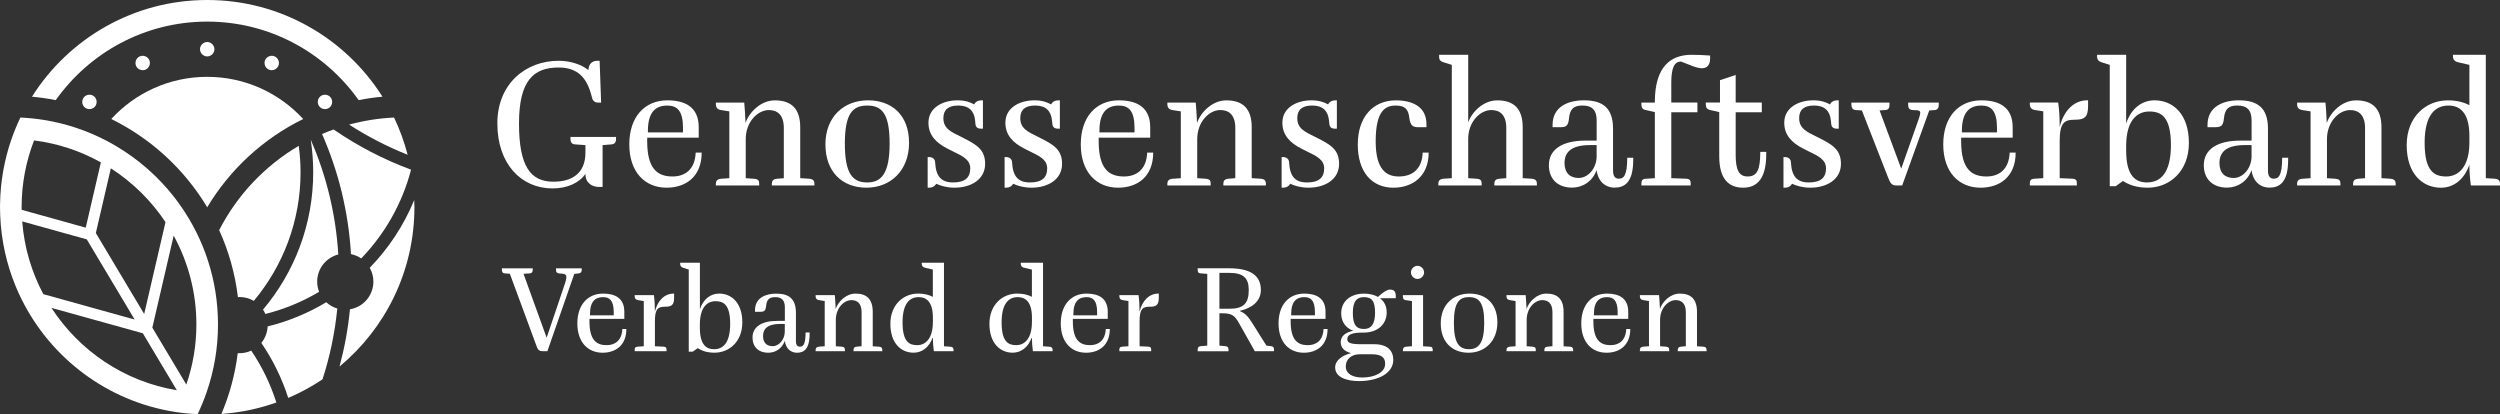<?xml version="1.0" encoding="UTF-8"?><svg xmlns="http://www.w3.org/2000/svg" viewBox="0 0 769.51 127.48"><rect x="0" y="0" width="769.51" height="127.48" fill="#333333" stroke="none"/><defs><style>.d{fill:#fff;}</style></defs><g id="a"/><g id="b"><g id="c"><g><path class="d" d="M179.07,83.06v-.47h-7.93v.47c0,.66,.19,1.09,1.32,1.13,1.79,.08,1.87,.51,1.87,1.13,0,.47-.23,1.36-.47,2.06l-5.6,16.57-7.12-19.68,1.91-.12c.66-.04,.93-.43,.93-1.09v-.47h-9.49v.47c0,.66,.23,1.05,.93,1.09l1.52,.12,8.28,22.44c.35,1.01,.86,1.4,1.87,1.4h1.4l8.28-23.8,1.36-.16c.66-.08,.93-.43,.93-1.09Z"/><path class="d" d="M186.73,106.24c-3,0-5.29-1.4-5.29-7.31v-.78h10.73v-2.18c0-4.16-2.8-5.6-6.53-5.6-4.71,0-7.93,3.42-7.93,9.18s3.23,9.02,7.78,9.02c3.97,0,7.31-2.26,7.31-7.31h-1.24c-.16,3.7-2.41,4.98-4.82,4.98Zm-5.13-9.53c0-4.01,1.71-5.25,4.04-5.25,2.06,0,3.27,1.09,3.27,4.67v.93h-7.31v-.35Z"/><path class="d" d="M201.58,95.94c0-1.83-.08-3.5-.31-5.1h-5.91v.31c0,.66,.27,1.13,1.09,1.24l1.71,.27v13.92l-1.87,.12c-.86,.08-.93,.43-.93,1.09v.31h9.8v-.31c0-.66-.08-1.05-.93-1.09l-2.65-.12v-7.7c0-3.81,.93-4.47,3.11-4.47,1.94,0,2.8-.43,2.8-2.8v-1.24h-.16c-2.84,0-4.98,2.26-5.76,5.56Z"/><path class="d" d="M221.34,90.37c-2.61,0-4.86,1.67-5.91,4.82v-14.31h-6.07v.31c0,.66,.31,1.05,.93,1.24l1.71,.54v25.28h1.24l1.52-1.09c1.17,.78,2.8,1.4,5.17,1.4,4.51,0,8.56-3.38,8.56-9.33s-3.27-8.87-7.16-8.87Zm-1.56,17.11c-2.33,0-4.36-1.28-4.36-6.61v-1.24c.08-5.02,2.22-6.92,4.82-6.92,2.41,0,4.51,.97,4.51,7s-2.33,7.78-4.98,7.78Z"/><path class="d" d="M246.23,106.71c-.78,0-1.24-.47-1.24-1.71v-8.71c0-4.36-2.18-5.91-6.07-5.91-3.19,0-6.53,1.24-6.53,5.13v.47h1.56c1.24,0,1.71-.23,1.87-1.87,.19-2.02,1.09-2.65,2.8-2.65,2.02,0,2.96,.97,2.96,3.11v4.2h-2.33c-4.94,0-7.62,1.91-7.62,5.13,0,2.88,1.87,4.67,4.82,4.67,2.22,0,4.28-1.28,5.13-3.66,.27,2.29,1.75,3.66,3.73,3.66s3.89-.97,3.89-5.76v-.47h-1.24c0,3.85-.82,4.36-1.71,4.36Zm-4.67-4.67c0,2.45-1.75,4.51-3.73,4.51-1.79,0-2.96-1.01-2.96-3.11,0-2.29,1.44-3.73,5.29-3.73h1.4v2.33Z"/><path class="d" d="M270.5,106.71l-1.87-.12v-10.62c0-3.89-1.87-5.6-5.29-5.6-2.92,0-5.33,2.45-6.11,4.71-.08-1.56-.16-3.15-.27-4.24h-5.91v.31c0,.66,.27,1.13,1.09,1.24l1.71,.27v13.92l-1.71,.12c-.82,.08-1.09,.43-1.09,1.09v.31h9.02v-.31c0-.66-.12-1.01-1.09-1.09l-1.71-.12v-8.13c0-3.62,2.49-6.07,4.82-6.07,1.75,0,3.11,.97,3.11,3.73v10.46l-1.4,.12c-.86,.08-1.09,.43-1.09,1.09v.31h8.87v-.31c0-.66-.23-1.01-1.09-1.09Z"/><path class="d" d="M292.43,106.71l-1.87-.12v-25.71h-6.85v.31c0,.66,.35,1.09,1.09,1.24l2.33,.54v8.4c-1.09-.58-2.57-1.01-4.51-1.01-4.51,0-8.56,3.38-8.56,9.33s3.27,8.87,7.16,8.87c2.57,0,4.86-1.67,5.91-4.82,0,1.52,.12,2.96,.31,4.36h6.07v-.31c0-.66-.23-1.01-1.09-1.09Zm-5.29-7.55c0,5.06-2.26,7.08-4.82,7.08-2.41,0-4.51-.97-4.51-7s2.33-7.78,4.98-7.78c2.26,0,4.36,1.32,4.36,6.34v1.36Z"/><path class="d" d="M322.92,106.71l-1.87-.12v-25.71h-6.85v.31c0,.66,.35,1.09,1.09,1.24l2.33,.54v8.4c-1.09-.58-2.57-1.01-4.51-1.01-4.51,0-8.56,3.38-8.56,9.33s3.27,8.87,7.16,8.87c2.57,0,4.86-1.67,5.91-4.82,0,1.52,.12,2.96,.31,4.36h6.07v-.31c0-.66-.23-1.01-1.09-1.09Zm-5.29-7.55c0,5.06-2.26,7.08-4.82,7.08-2.41,0-4.51-.97-4.51-7s2.33-7.78,4.98-7.78c2.26,0,4.36,1.32,4.36,6.34v1.36Z"/><path class="d" d="M335.52,106.24c-3,0-5.29-1.4-5.29-7.31v-.78h10.74v-2.18c0-4.16-2.8-5.6-6.53-5.6-4.71,0-7.93,3.42-7.93,9.18s3.23,9.02,7.78,9.02c3.97,0,7.31-2.26,7.31-7.31h-1.24c-.16,3.7-2.41,4.98-4.82,4.98Zm-5.13-9.53c0-4.01,1.71-5.25,4.04-5.25,2.06,0,3.27,1.09,3.27,4.67v.93h-7.31v-.35Z"/><path class="d" d="M350.76,95.94c0-1.83-.08-3.5-.31-5.1h-5.91v.31c0,.66,.27,1.13,1.09,1.24l1.71,.27v13.92l-1.87,.12c-.86,.08-.93,.43-.93,1.09v.31h9.8v-.31c0-.66-.08-1.05-.93-1.09l-2.64-.12v-7.7c0-3.81,.93-4.47,3.11-4.47,1.95,0,2.8-.43,2.8-2.8v-1.24h-.16c-2.84,0-4.98,2.26-5.76,5.56Z"/><path class="d" d="M391.21,106.55l-1.4-.16-4.2-6.69c-1.13-1.83-2.18-3.27-3.89-3.89v-.16c3.46-.78,6.38-2.84,6.38-6.38,0-4.71-3.54-6.69-9.8-6.69h-9.65v.47c0,.66,.19,1.05,.93,1.09l2.02,.16v22.09l-2.02,.16c-.7,.04-.93,.43-.93,1.09v.47h9.49v-.47c0-.66-.19-1.01-.93-1.09l-1.87-.16v-9.96h.78c3,0,3.89,.58,5.29,3.11l4.82,8.56h5.91v-.47c0-.66-.23-1.01-.93-1.09Zm-12.91-11.51h-2.96v-11.05h2.96c4.32,0,6.07,1.48,6.07,5.29,0,4.12-1.59,5.76-6.07,5.76Z"/><path class="d" d="M402.56,106.24c-3,0-5.29-1.4-5.29-7.31v-.78h10.73v-2.18c0-4.16-2.8-5.6-6.53-5.6-4.71,0-7.93,3.42-7.93,9.18s3.23,9.02,7.78,9.02c3.97,0,7.31-2.26,7.31-7.31h-1.24c-.16,3.7-2.41,4.98-4.82,4.98Zm-5.13-9.53c0-4.01,1.71-5.25,4.04-5.25,2.06,0,3.27,1.09,3.27,4.67v.93h-7.31v-.35Z"/><path class="d" d="M427.92,89.13c-1.01,0-2.26,.86-3.77,2.26-1.17-.66-2.68-1.01-4.32-1.01-3.93,0-7,2.18-7,6.07,0,2.72,1.48,4.51,3.7,5.37-2.45,.47-3.85,1.71-3.85,3.5s1.21,2.88,3.23,3.38c-2.68,.62-4.94,2.18-4.94,4.4,0,3.03,3.54,4.2,7.31,4.2,6.26,0,10.58-2.61,10.58-6.53,0-2.76-1.71-4.82-5.91-4.82h-3.89c-3.23,0-4.36-.35-4.36-1.56,0-1.4,1.44-2.02,4.82-2.02h.31c3.93,0,7-2.33,7-6.22,0-1.94-.78-3.38-2.06-4.36h4.86v-.62c0-1.28-.43-2.02-1.71-2.02Zm-5.76,19.91c3.15,0,4.2,1.05,4.2,2.96,0,2.64-3.27,4.2-7,4.2-2.92,0-5.13-1.09-5.13-3.42,0-2.18,1.75-3.73,4.2-3.73h3.73Zm-2.33-7.78c-2.41,0-3.42-1.32-3.42-4.98s1.32-4.82,3.42-4.82c2.41,0,3.42,1.17,3.42,4.82s-1.32,4.98-3.42,4.98Z"/><path class="d" d="M434.3,83.84c0,1.09,.93,2.02,2.02,2.02s2.02-.93,2.02-2.02-.93-2.02-2.02-2.02-2.02,.93-2.02,2.02Z"/><path class="d" d="M440.05,106.71l-2.02-.12v-15.75h-6.22v.31c0,.66,.12,1.13,.93,1.24l1.87,.27v13.92l-1.71,.12c-.82,.08-1.09,.43-1.09,1.09v.31h9.18v-.31c0-.66-.08-1.05-.93-1.09Z"/><path class="d" d="M452.34,90.37c-5.02,0-8.87,3.42-8.87,9.18s3.54,9.02,8.56,9.02,8.87-3.58,8.87-9.33-3.54-8.87-8.56-8.87Zm-.16,17.11c-3.03,0-4.67-1.79-4.67-8.09s1.63-7.93,4.67-7.93,4.67,1.63,4.67,7.93-1.79,8.09-4.67,8.09Z"/><path class="d" d="M483.15,106.71l-1.87-.12v-10.62c0-3.89-1.87-5.6-5.29-5.6-2.92,0-5.33,2.45-6.11,4.71-.08-1.56-.16-3.15-.27-4.24h-5.91v.31c0,.66,.27,1.13,1.09,1.24l1.71,.27v13.92l-1.71,.12c-.82,.08-1.09,.43-1.09,1.09v.31h9.02v-.31c0-.66-.12-1.01-1.09-1.09l-1.71-.12v-8.13c0-3.62,2.49-6.07,4.82-6.07,1.75,0,3.11,.97,3.11,3.73v10.46l-1.4,.12c-.86,.08-1.09,.43-1.09,1.09v.31h8.87v-.31c0-.66-.23-1.01-1.09-1.09Z"/><path class="d" d="M495.74,106.24c-3,0-5.29-1.4-5.29-7.31v-.78h10.73v-2.18c0-4.16-2.8-5.6-6.53-5.6-4.71,0-7.93,3.42-7.93,9.18s3.23,9.02,7.78,9.02c3.97,0,7.31-2.26,7.31-7.31h-1.24c-.16,3.7-2.41,4.98-4.82,4.98Zm-5.13-9.53c0-4.01,1.71-5.25,4.04-5.25,2.06,0,3.27,1.09,3.27,4.67v.93h-7.31v-.35Z"/><path class="d" d="M524.21,106.71l-1.87-.12v-10.62c0-3.89-1.87-5.6-5.29-5.6-2.92,0-5.33,2.45-6.11,4.71-.08-1.56-.16-3.15-.27-4.24h-5.91v.31c0,.66,.27,1.13,1.09,1.24l1.71,.27v13.92l-1.71,.12c-.82,.08-1.09,.43-1.09,1.09v.31h9.02v-.31c0-.66-.12-1.01-1.09-1.09l-1.71-.12v-8.13c0-3.62,2.49-6.07,4.82-6.07,1.75,0,3.11,.97,3.11,3.73v10.46l-1.4,.12c-.86,.08-1.09,.43-1.09,1.09v.31h8.87v-.31c0-.66-.23-1.01-1.09-1.09Z"/><path class="d" d="M170.08,58c4.48,0,8.22-1.67,10.11-4.48,0,2.76,2.01,4.02,4.14,4.02h1.15v-12.87l2.76-.23c.92-.06,1.38-.63,1.38-1.61v-.69h-14.02v.69c0,.98,.46,1.55,1.38,1.61l3.22,.23v2.3c0,6.32-4.02,8.96-9.88,8.96-7.01,0-10.57-4.71-10.57-17.92s4.48-17.23,12.18-17.23c5.92,0,8.67,3.16,10.11,8.56l.23,.86c.23,.86,.86,1.38,1.84,1.38h.92l-.46-12.87h-.69c-1.61,0-2.7,.98-2.76,2.87-2.24-1.78-5.57-2.87-9.19-2.87-9.94,0-18.84,6.89-18.84,19.3s7.3,19.99,17,19.99Z"/><path class="d" d="M205.18,57.77c5.86,0,10.8-3.33,10.8-10.8h-1.84c-.23,5.46-3.56,7.35-7.12,7.35-4.42,0-7.81-2.07-7.81-10.8v-1.15h15.86v-3.22c0-6.15-4.14-8.27-9.65-8.27-6.95,0-11.72,5.06-11.72,13.56s4.77,13.33,11.49,13.33Zm-5.75-17.52c0-5.92,2.53-7.76,5.97-7.76,3.04,0,4.83,1.61,4.83,6.89v1.38h-10.8v-.52Z"/><path class="d" d="M249.07,55.01l-2.76-.17v-15.68c0-5.74-2.76-8.27-7.81-8.27-4.31,0-7.87,3.62-9.02,6.95-.11-2.3-.23-4.65-.4-6.26h-8.73v.46c0,.98,.4,1.67,1.61,1.84l2.53,.4v20.57l-2.53,.17c-1.21,.12-1.61,.63-1.61,1.61v.46h13.33v-.46c0-.98-.17-1.49-1.61-1.61l-2.53-.17v-12.01c0-5.34,3.68-8.96,7.12-8.96,2.59,0,4.6,1.44,4.6,5.52v15.45l-2.07,.17c-1.26,.12-1.61,.63-1.61,1.61v.46h13.1v-.46c0-.98-.34-1.49-1.61-1.61Z"/><path class="d" d="M266.71,57.77c7.41,0,13.1-5.29,13.1-13.79s-5.23-13.1-12.64-13.1-13.1,5.06-13.1,13.56,5.23,13.33,12.64,13.33Zm.23-25.28c4.48,0,6.89,2.41,6.89,11.72s-2.64,11.95-6.89,11.95c-4.48,0-6.89-2.64-6.89-11.95s2.41-11.72,6.89-11.72Z"/><path class="d" d="M296.35,42.37l-1.84-.92c-2.59-1.26-4.14-2.47-4.14-5.06s1.49-3.91,4.6-3.91c3.27,0,4.88,1.67,5.17,4.6l.11,1.15c.12,.98,.69,1.38,1.84,1.38h.46v-8.73h-.46c-1.03,0-1.84,.46-2.24,1.26-1.21-.69-2.81-1.26-5.11-1.26-4.54,0-8.96,2.24-8.96,6.89,0,3.79,2.3,6.2,5.97,8.04l1.84,.92c2.59,1.26,5.06,2.41,5.06,5.06,0,2.87-1.61,4.37-5.29,4.37s-5.29-1.9-5.52-6.2c-.06-1.09-.86-1.61-1.84-1.61h-.46v9.42h.46c1.03,0,1.78-.46,2.18-1.21,1.38,.63,3.22,1.21,5.63,1.21,5,0,9.42-2.47,9.42-7.35,0-4.37-2.64-5.92-6.89-8.04Z"/><path class="d" d="M320.02,42.37l-1.84-.92c-2.59-1.26-4.14-2.47-4.14-5.06s1.49-3.91,4.6-3.91c3.27,0,4.88,1.67,5.17,4.6l.12,1.15c.12,.98,.69,1.38,1.84,1.38h.46v-8.73h-.46c-1.03,0-1.84,.46-2.24,1.26-1.21-.69-2.81-1.26-5.11-1.26-4.54,0-8.96,2.24-8.96,6.89,0,3.79,2.3,6.2,5.97,8.04l1.84,.92c2.59,1.26,5.06,2.41,5.06,5.06,0,2.87-1.61,4.37-5.29,4.37s-5.29-1.9-5.52-6.2c-.06-1.09-.86-1.61-1.84-1.61h-.46v9.42h.46c1.03,0,1.78-.46,2.18-1.21,1.38,.63,3.22,1.21,5.63,1.21,5,0,9.42-2.47,9.42-7.35,0-4.37-2.64-5.92-6.89-8.04Z"/><path class="d" d="M354.95,46.97h-1.84c-.23,5.46-3.56,7.35-7.12,7.35-4.42,0-7.81-2.07-7.81-10.8v-1.15h15.86v-3.22c0-6.15-4.14-8.27-9.65-8.27-6.95,0-11.72,5.06-11.72,13.56s4.77,13.33,11.49,13.33c5.86,0,10.8-3.33,10.8-10.8Zm-16.54-6.72c0-5.92,2.53-7.76,5.97-7.76,3.04,0,4.83,1.61,4.83,6.89v1.38h-10.8v-.52Z"/><path class="d" d="M372.65,56.62c0-.98-.17-1.49-1.61-1.61l-2.53-.17v-12.01c0-5.34,3.68-8.96,7.12-8.96,2.58,0,4.6,1.44,4.6,5.52v15.45l-2.07,.17c-1.26,.12-1.61,.63-1.61,1.61v.46h13.1v-.46c0-.98-.34-1.49-1.61-1.61l-2.76-.17v-15.68c0-5.74-2.76-8.27-7.81-8.27-4.31,0-7.87,3.62-9.02,6.95-.11-2.3-.23-4.65-.4-6.26h-8.73v.46c0,.98,.4,1.67,1.61,1.84l2.53,.4v20.57l-2.53,.17c-1.21,.12-1.61,.63-1.61,1.61v.46h13.33v-.46Z"/><path class="d" d="M405.28,42.37l-1.84-.92c-2.58-1.26-4.14-2.47-4.14-5.06s1.49-3.91,4.6-3.91c3.28,0,4.88,1.67,5.17,4.6l.12,1.15c.11,.98,.69,1.38,1.84,1.38h.46v-8.73h-.46c-1.03,0-1.84,.46-2.24,1.26-1.21-.69-2.82-1.26-5.11-1.26-4.54,0-8.96,2.24-8.96,6.89,0,3.79,2.3,6.2,5.97,8.04l1.84,.92c2.58,1.26,5.06,2.41,5.06,5.06,0,2.87-1.61,4.37-5.29,4.37s-5.29-1.9-5.51-6.2c-.06-1.09-.86-1.61-1.84-1.61h-.46v9.42h.46c1.03,0,1.78-.46,2.18-1.21,1.38,.63,3.22,1.21,5.63,1.21,5,0,9.42-2.47,9.42-7.35,0-4.37-2.64-5.92-6.89-8.04Z"/><path class="d" d="M428.95,57.77c5.63,0,10.8-3.33,10.8-10.8h-1.84c-.23,5.46-3.56,7.35-7.35,7.35s-7.12-2.07-7.12-10.8c0-9.65,3.1-11.03,6.2-11.03,2.93,0,3.85,1.26,4.14,3.68,.34,2.7,1.21,2.99,2.99,2.99h2.3v-.92c0-5.52-4.48-7.35-9.42-7.35-6.95,0-11.72,5.06-11.72,13.56s4.31,13.33,11.03,13.33Z"/><path class="d" d="M456.06,56.62c0-.98-.17-1.49-1.61-1.61l-2.53-.17v-12.12c0-5.17,3.62-8.85,7.12-8.85,2.59,0,4.6,1.44,4.6,5.52v15.45l-2.07,.17c-1.26,.12-1.61,.63-1.61,1.61v.46h13.1v-.46c0-.98-.34-1.49-1.61-1.61l-2.76-.17v-15.68c0-5.74-2.76-8.27-7.81-8.27-4.25,0-7.76,3.45-8.96,6.78V16.87h-8.96v.46c0,.98,.23,1.49,1.38,1.84l2.53,.8V54.84l-2.53,.17c-1.21,.12-1.61,.63-1.61,1.61v.46h13.33v-.46Z"/><path class="d" d="M498.34,55.01c-1.15,0-1.84-.69-1.84-2.53v-12.87c0-6.43-3.22-8.73-8.96-8.73-4.71,0-9.65,1.84-9.65,7.58v.69h2.3c1.84,0,2.53-.34,2.76-2.76,.29-2.99,1.61-3.91,4.14-3.91,2.99,0,4.37,1.44,4.37,4.6v6.2h-3.45c-7.3,0-11.26,2.82-11.26,7.58,0,4.25,2.76,6.89,7.12,6.89,3.27,0,6.32-1.9,7.58-5.4,.4,3.39,2.58,5.4,5.52,5.4s5.74-1.44,5.74-8.5v-.69h-1.84c0,5.69-1.21,6.43-2.53,6.43Zm-6.89-6.89c0,3.62-2.58,6.66-5.51,6.66-2.64,0-4.37-1.49-4.37-4.6,0-3.39,2.12-5.52,7.81-5.52h2.07v3.45Z"/><path class="d" d="M520.41,56.62c0-.98-.17-1.55-1.38-1.61l-4.6-.17v-20.28h8.04v-2.99h-8.04v-6.2c0-4.65,1.03-6.43,2.99-6.43,2.07,.75,4.71,2.07,6.43,2.07s2.53-1.15,2.53-2.99v-.92c-2.13-.17-3.96-.23-5.75-.23-6.15,0-11.26,3.39-11.26,14.48v.23h-4.14v.46c0,1.03,.23,1.61,1.38,1.84l2.76,.63v20.34l-2.76,.17c-1.21,.06-1.38,.63-1.38,1.61v.46h15.17v-.46Z"/><path class="d" d="M537.93,54.32c-2.7,0-3.68-2.07-3.68-6.66v-13.1h8.04v-2.99h-8.04v-8.5l-4.83,1.61v6.89h-4.37v.46c0,1.03,.29,1.61,1.38,1.84l2.76,.63v13.62c0,6.78,2.76,9.65,7.35,9.65s7.12-3.16,7.12-10.34v-.69h-1.84c0,5.57-.98,7.58-3.91,7.58Z"/><path class="d" d="M559.76,42.37l-1.84-.92c-2.58-1.26-4.14-2.47-4.14-5.06s1.49-3.91,4.6-3.91c3.27,0,4.88,1.67,5.17,4.6l.12,1.15c.11,.98,.69,1.38,1.84,1.38h.46v-8.73h-.46c-1.03,0-1.84,.46-2.24,1.26-1.21-.69-2.82-1.26-5.11-1.26-4.54,0-8.96,2.24-8.96,6.89,0,3.79,2.3,6.2,5.97,8.04l1.84,.92c2.58,1.26,5.05,2.41,5.05,5.06,0,2.87-1.61,4.37-5.29,4.37s-5.29-1.9-5.51-6.2c-.06-1.09-.86-1.61-1.84-1.61h-.46v9.42h.46c1.03,0,1.78-.46,2.18-1.21,1.38,.63,3.22,1.21,5.63,1.21,5,0,9.42-2.47,9.42-7.35,0-4.37-2.64-5.92-6.89-8.04Z"/><path class="d" d="M587.33,32.03c0,.98,.17,1.78,1.38,1.84l1.26,.06c.8,.06,1.09,.29,1.09,.75,0,.52-.34,1.67-.63,2.41l-5.23,14.82-6.66-17.92,1.67-.11c1.26-.06,1.38-.86,1.38-1.84v-.46h-11.72v.46c0,.98,.23,1.78,1.38,1.84l1.84,.11,8.04,20.57c.69,1.72,1.09,2.53,2.53,2.53h1.84l8.33-23.09,1.55-.11c1.21-.06,1.38-.86,1.38-1.84v-.46h-9.42v.46Z"/><path class="d" d="M611.46,54.32c-4.42,0-7.81-2.07-7.81-10.8v-1.15h15.86v-3.22c0-6.15-4.14-8.27-9.65-8.27-6.95,0-11.72,5.06-11.72,13.56s4.77,13.33,11.49,13.33c5.86,0,10.8-3.33,10.8-10.8h-1.84c-.23,5.46-3.56,7.35-7.12,7.35Zm-7.58-14.07c0-5.92,2.53-7.76,5.97-7.76,3.04,0,4.83,1.61,4.83,6.89v1.38h-10.8v-.52Z"/><path class="d" d="M633.98,39.1c0-2.7-.12-5.17-.46-7.53h-8.73v.46c0,.98,.4,1.67,1.61,1.84l2.53,.4v20.57l-2.76,.17c-1.26,.12-1.38,.63-1.38,1.61v.46h14.48v-.46c0-.98-.11-1.55-1.38-1.61l-3.91-.17v-11.38c0-5.63,1.38-6.61,4.6-6.61,2.87,0,4.14-.63,4.14-4.14v-1.84h-.23c-4.19,0-7.35,3.33-8.5,8.22Z"/><path class="d" d="M663.17,30.88c-3.85,0-7.18,2.47-8.73,7.12V16.87h-8.96v.46c0,.98,.46,1.55,1.38,1.84l2.53,.8V57.31h1.84l2.24-1.61c1.72,1.15,4.14,2.07,7.64,2.07,6.66,0,12.64-5,12.64-13.79s-4.83-13.1-10.57-13.1Zm-2.3,25.28c-3.45,0-6.43-1.9-6.43-9.77v-1.84c.12-7.41,3.27-10.23,7.12-10.23,3.56,0,6.66,1.44,6.66,10.34s-3.45,11.49-7.35,11.49Z"/><path class="d" d="M699.93,55.01c-1.15,0-1.84-.69-1.84-2.53v-12.87c0-6.43-3.22-8.73-8.96-8.73-4.71,0-9.65,1.84-9.65,7.58v.69h2.3c1.84,0,2.53-.34,2.76-2.76,.29-2.99,1.61-3.91,4.14-3.91,2.99,0,4.37,1.44,4.37,4.6v6.2h-3.45c-7.3,0-11.26,2.82-11.26,7.58,0,4.25,2.76,6.89,7.12,6.89,3.27,0,6.32-1.9,7.58-5.4,.4,3.39,2.58,5.4,5.52,5.4s5.74-1.44,5.74-8.5v-.69h-1.84c0,5.69-1.21,6.43-2.53,6.43Zm-6.89-6.89c0,3.62-2.58,6.66-5.51,6.66-2.64,0-4.37-1.49-4.37-4.6,0-3.39,2.12-5.52,7.81-5.52h2.07v3.45Z"/><path class="d" d="M735.78,55.01l-2.76-.17v-15.68c0-5.74-2.76-8.27-7.81-8.27-4.31,0-7.87,3.62-9.02,6.95-.11-2.3-.23-4.65-.4-6.26h-8.73v.46c0,.98,.4,1.67,1.61,1.84l2.53,.4v20.57l-2.53,.17c-1.21,.12-1.61,.63-1.61,1.61v.46h13.33v-.46c0-.98-.17-1.49-1.61-1.61l-2.53-.17v-12.01c0-5.34,3.68-8.96,7.12-8.96,2.58,0,4.6,1.44,4.6,5.52v15.45l-2.07,.17c-1.26,.12-1.61,.63-1.61,1.61v.46h13.1v-.46c0-.98-.34-1.49-1.61-1.61Z"/><path class="d" d="M767.9,55.01l-2.76-.17V16.87h-10.11v.46c0,.98,.52,1.61,1.61,1.84l3.45,.8v12.41c-1.61-.86-3.79-1.49-6.66-1.49-6.66,0-12.64,5-12.64,13.79s4.83,13.1,10.57,13.1c3.79,0,7.18-2.47,8.73-7.12,0,2.24,.17,4.37,.46,6.43h8.96v-.46c0-.98-.34-1.49-1.61-1.61Zm-7.81-11.15c0,7.47-3.33,10.46-7.12,10.46-3.56,0-6.66-1.44-6.66-10.34s3.45-11.49,7.35-11.49c3.33,0,6.43,1.95,6.43,9.36v2.01Z"/><path class="d" d="M125.47,47.64c-1.04-3.98-2.43-7.82-4.18-11.46-4.77,.22-9.4,.97-13.84,2.17,5.66,3.65,11.69,6.77,18.02,9.29Z"/><path class="d" d="M99.13,41.25c5.02,11.43,8.13,23.89,8.9,36.96,1.15,.24,2.21,.7,3.15,1.34,7.25-7.52,12.62-16.87,15.33-27.28v-.05c-8.5-3.14-16.49-7.32-23.83-12.37-1.2,.43-2.39,.9-3.56,1.4Z"/><path class="d" d="M113.81,82.43c.71,1.26,1.12,2.71,1.12,4.25,0,4.29-3.12,7.84-7.21,8.52-.59,6.04-1.68,11.92-3.22,17.63,14.08-11.69,23.06-29.32,23.06-49.06,0-.74-.04-1.47-.06-2.2-3.21,7.82-7.89,14.88-13.69,20.85Z"/><path class="d" d="M82.38,100.47c-.09,1.92-.8,3.69-1.94,5.08,3.53,5.17,6.33,10.86,8.28,16.93,3.71-1.58,7.24-3.5,10.55-5.72,2.26-6.97,3.81-14.27,4.55-21.79-1.28-.38-2.44-1.06-3.4-1.94-5.54,3.33-11.6,5.86-18.04,7.44Z"/><path class="d" d="M73.75,91.42c1.59,0,3.08,.44,4.37,1.19,8.97-10.73,14.39-24.53,14.39-39.58,0-2.76-.2-5.48-.56-8.14-10.42,6.14-18.95,15.15-24.49,25.95,2.92,6.42,4.9,13.36,5.77,20.62,.17-.01,.34-.04,.51-.04Z"/><path class="d" d="M96.41,53.03c0,16.09-5.82,30.84-15.45,42.27,.28,.42,.52,.87,.72,1.34,5.89-1.48,11.45-3.79,16.54-6.83-.38-.97-.59-2.02-.59-3.12,0-4.03,2.77-7.41,6.5-8.37-.76-12.49-3.71-24.39-8.49-35.32,.5,3.27,.77,6.62,.77,10.03Z"/><path class="d" d="M73.75,108.72c-.19,0-.38-.01-.57-.02-.82,6.55-2.53,12.83-5.03,18.7,5.9-.4,11.56-1.61,16.91-3.51-1.81-5.72-4.43-11.08-7.73-15.96-1.1,.5-2.31,.79-3.59,.79Z"/><path class="d" d="M63.78,6.65c19.23,0,36.26,9.56,46.62,24.17,2.4-.48,4.84-.83,7.32-1.06C106.42,11.88,86.49,0,63.78,0S21.14,11.88,9.84,29.76c2.48,.23,4.92,.58,7.32,1.06C27.52,16.21,44.55,6.65,63.78,6.65Z"/><path class="d" d="M34.24,36.63c12.26,6.02,22.54,15.49,29.53,27.15v.02l.02-.02c6.99-11.66,17.27-21.14,29.53-27.15-7.33-7.97-17.85-12.98-29.54-12.98s-22.21,5-29.54,12.98Z"/><path class="d" d="M66,15.15c0-1.2-1.02-2.22-2.22-2.22s-2.22,1.02-2.22,2.22,1.02,2.22,2.22,2.22,2.22-1.02,2.22-2.22Z"/><path class="d" d="M44.83,21.42c1.1-.49,1.61-1.84,1.12-2.94-.49-1.1-1.84-1.61-2.94-1.12-1.1,.49-1.61,1.84-1.12,2.94,.49,1.1,1.84,1.61,2.94,1.12Z"/><path class="d" d="M25.87,29.89c-.8,.9-.72,2.34,.18,3.14,.9,.8,2.34,.72,3.14-.18,.8-.9,.72-2.34-.18-3.14-.9-.8-2.34-.72-3.14,.18Z"/><path class="d" d="M85.67,20.3c.49-1.1-.02-2.44-1.12-2.94-1.1-.49-2.44,.02-2.94,1.12-.49,1.1,.02,2.44,1.12,2.94,1.1,.49,2.44-.02,2.94-1.12Z"/><path class="d" d="M101.69,29.89c-.8-.9-2.24-.98-3.14-.18-.9,.8-.98,2.24-.18,3.14,.8,.9,2.24,.98,3.14,.18,.9-.8,.98-2.24,.18-3.14Z"/><path class="d" d="M53.45,60.45c-4.89-6.2-10.91-11.46-17.74-15.5-1.01-.6-2.04-1.18-3.09-1.72-5.93-3.07-12.4-5.25-19.23-6.33-2.33-.37-4.71-.61-7.12-.72-1.02,2.13-1.92,4.33-2.71,6.58C1.37,49.03,.14,55.74,.02,62.73c0,.35-.02,.7-.02,1.05,0,.83,.03,1.66,.06,2.49,.3,7.74,1.98,15.12,4.79,21.91,.57,1.37,1.18,2.72,1.84,4.04,9.02,18.07,26.37,31.27,47.02,34.54,2.33,.37,4.71,.61,7.12,.72,1.02-2.13,1.92-4.33,2.71-6.58,2.3-6.58,3.56-13.66,3.56-21.02,0-13.59-4.26-26.19-11.51-36.53-.69-.98-1.4-1.96-2.14-2.9Zm-19.33-8.64c6.69,4.3,12.42,9.94,16.82,16.56l-6.56,28.28-14.88-24.92,4.62-19.92Zm-27.45,12.77c0-.27-.02-.53-.02-.8,0-7.25,1.37-14.18,3.84-20.56,7.38,.93,14.32,3.28,20.56,6.76l-4.66,20.09-19.73-5.49Zm.16,3.57l19.88,5.53,14.74,24.68-28.11-7.82c-3.61-6.77-5.89-14.35-6.5-22.39Zm8.99,26.61l28.15,7.83,10.47,17.53c-16.16-2.67-30.04-12.14-38.61-25.36Zm41.54,23.62l-10.47-17.53,6.57-28.32c4.45,8.13,6.99,17.45,6.99,27.35,0,6.47-1.1,12.69-3.1,18.5Z"/></g></g></g></svg>